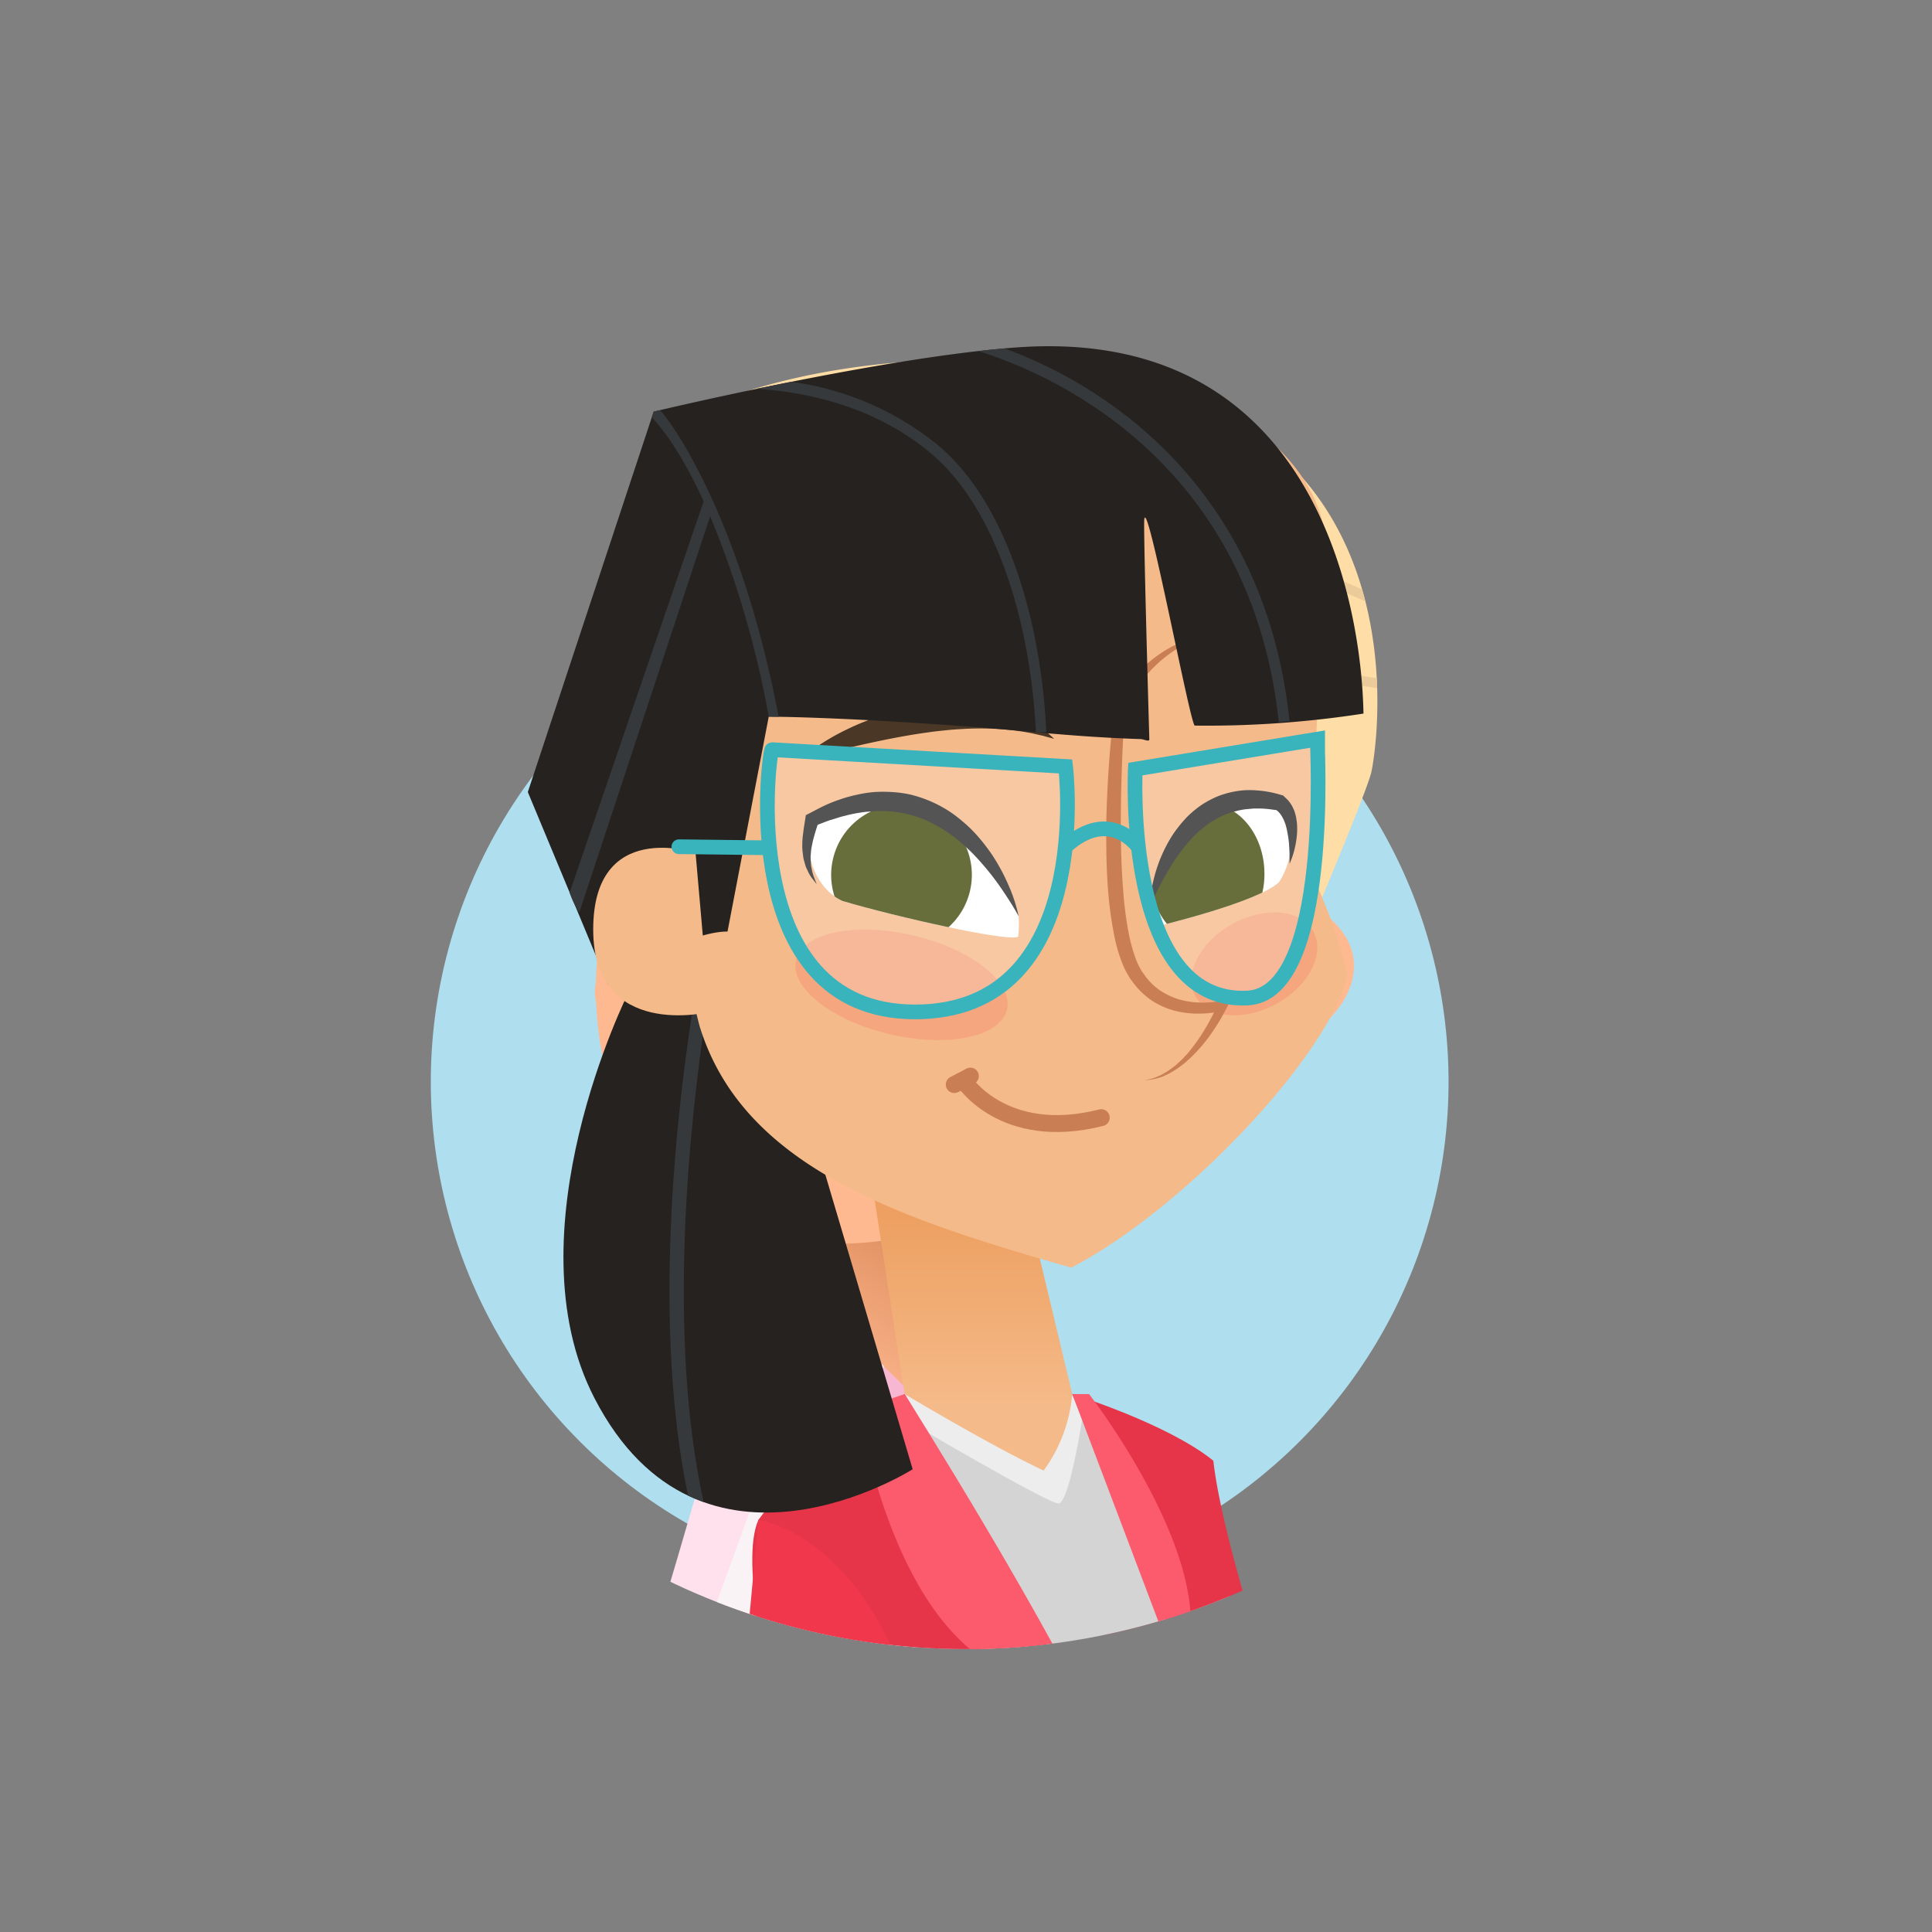 <?xml version="1.0" encoding="UTF-8"?> <svg xmlns="http://www.w3.org/2000/svg" xmlns:xlink="http://www.w3.org/1999/xlink" width="220.318" height="220.318" viewBox="0 0 220.318 220.318"><rect x="0" y="0" width="220.318" height="220.318" fill="#808080" stroke="none"/><defs><style>.a,.aq,.ar,.at{fill:none;}.as,.b{fill:#fff;}.c{fill:#afdeef;}.d{clip-path:url(#a);}.e{fill:#ffe0ed;}.f{fill:url(#b);}.g{fill:#ffdda6;}.h{fill:#ffb991;}.i{fill:#cc9474;}.j{fill:url(#c);}.k{fill:url(#d);}.l{fill:#cc7343;}.m{fill:#572400;}.n{mix-blend-mode:multiply;isolation:isolate;}.o{fill:#faf3f6;}.p{clip-path:url(#e);}.q{fill:url(#f);}.r{fill:#c97f53;}.s{clip-path:url(#g);}.t{fill:url(#h);}.u{fill:#e88b56;}.v{fill:url(#i);}.w{fill:#ebcb99;}.x{fill:#f7b7d2;}.y{fill:#ffebf3;}.z{fill:#b32938;}.aa{fill:#d4d4d4;}.ab{fill:#ededed;}.ac{fill:url(#j);}.ad{fill:url(#k);}.ae{fill:#f0374c;}.af{fill:#e63549;}.ag{fill:#fc5b6d;}.ah{fill:#26221f;}.ai{fill:#36393b;}.aj{fill:#f5ba89;}.ak{clip-path:url(#l);}.al{fill:#414a0b;}.am{clip-path:url(#m);}.an{fill:#292929;}.ao{fill:#f5a67f;}.ap{fill:#4a3726;}.aq,.ar{stroke:#39b4bd;stroke-width:1.676px;}.aq,.at{stroke-linecap:round;}.aq,.ar,.at{stroke-miterlimit:10;}.as{opacity:0.2;}.at{stroke:#c97f53;stroke-width:1.93px;}</style><clipPath id="a"><circle class="a" cx="77.894" cy="77.894" r="77.894" transform="translate(-9.899 100.26) rotate(-45)"></circle></clipPath><linearGradient id="b" x1="0.295" y1="0.895" x2="0.596" y2="0.092" gradientUnits="objectBoundingBox"><stop offset="0" stop-color="#ffb991"></stop><stop offset="1" stop-color="#d4804e"></stop></linearGradient><radialGradient id="c" cx="0.5" cy="0.5" r="0.406" gradientTransform="matrix(0, 1, -1.776, 0, -19.881, -58.938)" gradientUnits="objectBoundingBox"><stop offset="0" stop-color="#ffa470"></stop><stop offset="0.221" stop-color="#ffaa7a"></stop><stop offset="0.662" stop-color="#ffb58b"></stop><stop offset="1" stop-color="#ffb991"></stop></radialGradient><radialGradient id="d" cx="0.076" cy="0.429" r="0.886" gradientTransform="translate(0.044) scale(0.913 1)" gradientUnits="objectBoundingBox"><stop offset="0" stop-color="#e37b3f"></stop><stop offset="1" stop-color="#ffb991"></stop></radialGradient><clipPath id="e"><path class="b" d="M993.068,949.7s-2.77-6.565-5.629-7.255-6.557-1.869-7.833-.69c-2.4,2.217-3.8,5.174-1.236,12.945,3.844,3.429,14.185,1.449,14.273,1.092S993.068,949.7,993.068,949.7Z" transform="translate(-977.004 -941.256)"></path></clipPath><linearGradient id="f" x1="0.433" y1="0.989" x2="0.576" y2="-0.028" gradientUnits="objectBoundingBox"><stop offset="0" stop-color="#34a5ad"></stop><stop offset="1" stop-color="#194e52"></stop></linearGradient><clipPath id="g"><path class="a" d="M1012.984,946.291c4.034-2.424,11.842-1.614,14.21-.372s4.5,7.2,4.5,8.818-12.033,5.921-18.694,3.817C1008.853,956.066,1009.349,948.475,1012.984,946.291Z" transform="translate(-1010.071 -944.725)"></path></clipPath><linearGradient id="h" x1="0.436" y1="1.065" x2="0.553" y2="0.032" xlink:href="#f"></linearGradient><radialGradient id="i" cx="0.5" cy="0.5" r="0.721" gradientTransform="translate(0.218) scale(0.563 1)" gradientUnits="objectBoundingBox"><stop offset="0" stop-color="#ff9c63"></stop><stop offset="1" stop-color="#ffb991"></stop></radialGradient><linearGradient id="j" x1="0.5" y1="0.858" x2="0.5" y2="0.668" gradientUnits="objectBoundingBox"><stop offset="0" stop-color="#c92e40"></stop><stop offset="0.041" stop-color="#cc2e41"></stop><stop offset="0.273" stop-color="#da3245"></stop><stop offset="0.552" stop-color="#e33448"></stop><stop offset="1" stop-color="#e63549"></stop></linearGradient><linearGradient id="k" x1="0.5" y1="0.822" x2="0.5" y2="0.314" gradientUnits="objectBoundingBox"><stop offset="0" stop-color="#f5ba89"></stop><stop offset="1" stop-color="#eda061"></stop></linearGradient><clipPath id="l"><path class="b" d="M748.885,688.248s-5.929-18.994-23.56-11.016c-1.287,3.089.257,7.855,3.475,9.27,6.048,1.8,19.4,4.808,20.04,4.036A14.2,14.2,0,0,0,748.885,688.248Z" transform="translate(-724.872 -675.276)"></path></clipPath><clipPath id="m"><path class="b" d="M768.494,687.1s3.56-14.464,14.756-11.859a8.424,8.424,0,0,1,0,9.04c-2.317,2.316-14,5.087-14,5.087Z" transform="translate(-768.494 -674.924)"></path></clipPath></defs><g transform="translate(-460.447 -88.549)"><g transform="translate(470.346 98.449)"><circle class="c" cx="58.029" cy="58.029" r="58.029" transform="translate(15.194 113.454) rotate(-45)"></circle><g transform="translate(0 0)"><g class="d" transform="translate(0 0)"><g transform="translate(-914.793 -848.705)"><path class="e" d="M1056.161,1044.958c-3.258-5.946-5.51-9.592-5.51-9.592-5.1,3.218-6.637,11.21-6.841,18.3Z" transform="translate(-13.86 -29.889)"></path><path class="f" d="M1029.324,991.238c-.191.522-1.856,29.512-1.856,29.512s-9.391,6.26-14.956,5.217-4.7-8.521-4.7-8.521l-1.5-23.947Z" transform="translate(-6.654 -21.41)"></path><path class="g" d="M1063.481,972.087l-4.279,8.058-10.591-.525,8.626-9.8Z" transform="translate(-14.782 -17.294)"></path><path class="h" d="M982.238,906.852l-4.962,16.784s.667,17.458-3.393,22.345c-2.2,7.974-1.419,36.1,26.395,36.1,33.271,0,48.634-37.871,48.634-37.871s21.128-24.551-3.408-44.757S996.675,885.864,982.238,906.852Z" transform="translate(-0.275 -1.432)"></path><path class="i" d="M1013.7,961.094s.924,1.924,7.7.967a22.036,22.036,0,0,0,10.5-4.11s-2.945,2.188-10.1,3.336C1016.323,962.165,1013.7,961.094,1013.7,961.094Z" transform="translate(-8.074 -15.014)"></path><ellipse class="j" cx="6.179" cy="8.022" rx="6.179" ry="8.022" transform="translate(971.681 957.129) rotate(-79.45)"></ellipse><path class="k" d="M991.3,968.269s3.878,8.332,1.935,8.933-8.661,3.095-10.122-5.414C989.075,972.333,991.3,968.269,991.3,968.269Z" transform="translate(-2.196 -16.996)"></path><path class="l" d="M994.876,986.262s7.85.393,14.547-3.177c-1.5,3.5-3.311,5.867-7.093,6.514S996.337,988.185,994.876,986.262Z" transform="translate(-4.457 -19.843)"></path><path class="m" d="M1010.422,934.863a20.884,20.884,0,0,1,4.436-1.845,25.125,25.125,0,0,1,10.641-.948c.516.1.944.124,1.532.288.466.141.867.208,1.38.407a13.054,13.054,0,0,1,2.727,1.344,13.794,13.794,0,0,1,3.706,3.592,12.464,12.464,0,0,1,1.632,3.168,6.91,6.91,0,0,1,.337,1.3s-.313-.376-.872-.982a28.674,28.674,0,0,0-2.412-2.3c-.528-.42-1.081-.881-1.713-1.29a17.141,17.141,0,0,0-2.016-1.167,15.086,15.086,0,0,0-2.209-.893c-.349-.139-.872-.234-1.3-.355-.315-.083-.826-.157-1.231-.238a37.289,37.289,0,0,0-5.219-.427c-1.7-.048-3.311.019-4.7.073C1012.348,934.725,1010.422,934.863,1010.422,934.863Z" transform="translate(-7.444 -9.999)"></path><path class="g" d="M984.408,905.421,990.54,884.1c16.411-6,46.23-7,61.658,5.628s12.082,34.61,11.524,37.123-9.108,22.628-9.108,22.628a10.944,10.944,0,0,1-6.657-5.122s-4.6,7.433-4.6,6.891-2.865-22.059-2.865-22.059S1003.83,918.711,984.408,905.421Z" transform="translate(-2.445 0)"></path><path class="h" d="M1061.646,959.1s7.586-6.278,12.606.938-7,17.825-18.6,12.43A50.047,50.047,0,0,1,1061.646,959.1Z" transform="translate(-16.134 -14.748)"></path><path class="m" d="M991.422,934.028l-.718-.234c-.447-.152-1.064-.384-1.787-.654-1.442-.548-3.261-1.306-5.039-1.934-.448-.14-.888-.313-1.328-.423-.411-.141-.916-.266-1.289-.377a8.6,8.6,0,0,0-2.029-.365.955.955,0,0,0-.572.137,1.244,1.244,0,0,0-.365.528,2.912,2.912,0,0,0-.172.708,1.627,1.627,0,0,1-.456-.673,1.72,1.72,0,0,1-.1-1.058,2.056,2.056,0,0,1,.919-1.282,5.3,5.3,0,0,1,3.172-.658,9.766,9.766,0,0,1,1.62.238,12.08,12.08,0,0,1,1.6.491,13.479,13.479,0,0,1,4.951,3.333,11.411,11.411,0,0,1,1.216,1.56A5.609,5.609,0,0,1,991.422,934.028Z" transform="translate(-1.123 -9.207)"></path><path class="g" d="M984.408,911.511s.2,17.051,45.983,20.823C986.211,926,988.5,911.511,988.5,911.511Z" transform="translate(-2.445 -6.09)"></path><path class="e" d="M989.284,1028.31l14.1-4.63,19.655,3.3,15.978,6.137a153.437,153.437,0,0,1-2.159,16.175c-.581,2.853-56.527,8.372-53.464-1.875C986,1038.69,988.111,1030.923,989.284,1028.31Z" transform="translate(-2.227 -27.643)"></path><g class="n" transform="translate(984.196 996.08)"><path class="o" d="M991.923,1055.912,1004,1023.734l-5.865,1.926-10.964,30.252Z" transform="translate(-987.173 -1023.734)"></path><path class="o" d="M1015.618,1057.326l7.455-30.788-6.251-1.051L1008,1057.326Z" transform="translate(-991.175 -1024.071)"></path><path class="o" d="M1032.136,1057.11s3.651-11.22,8.042-25.556l-4.119-1.583-9.145,27.138Z" transform="translate(-994.809 -1024.933)"></path></g><g class="n" transform="translate(984.196 1001.821)"><path class="o" d="M1038.133,1047.852c.521-3.057.91-6.138,1.177-8.571l-49.737-8.44c-.631,1.718-1.445,4.4-2.4,7.645l49.96,7.18S1037.5,1046.462,1038.133,1047.852Z" transform="translate(-987.173 -1030.841)"></path></g><path class="b" d="M1012.967,946.3c4.106-2.3,11.842-1.614,14.21-.372s4.5,7.2,4.5,8.818-12.266,5.8-18.694,3.817C1008.894,956.078,1009.069,948.487,1012.967,946.3Z" transform="translate(-7.359 -12.484)"></path><g transform="translate(975.981 929.45)"><path class="b" d="M993.068,949.7s-2.77-6.565-5.629-7.255-6.557-1.869-7.833-.69c-2.4,2.217-3.8,5.174-1.236,12.945,3.844,3.429,14.185,1.449,14.273,1.092S993.068,949.7,993.068,949.7Z" transform="translate(-977.004 -941.256)"></path><g class="p"><path class="q" d="M993.976,949.624c0,4.327-2.742,7.407-6.124,7.407s-6.123-3.08-6.123-7.407,2.742-7.833,6.123-7.833S993.976,945.3,993.976,949.624Z" transform="translate(-977.912 -941.359)"></path></g></g><path class="r" d="M992.318,935.526a11.261,11.261,0,0,1,.786,2.159c.2.739.38,1.486.541,2.236a41.7,41.7,0,0,1,.713,4.549,42.646,42.646,0,0,1,.111,9.245,25.623,25.623,0,0,1-.9,4.6,14.153,14.153,0,0,1-2.044,4.327,8.363,8.363,0,0,1-3.849,3.031,9.386,9.386,0,0,1-4.821.389l.61-.365a2.843,2.843,0,0,0,.137,2.463,5.594,5.594,0,0,0,1.911,2,8.116,8.116,0,0,0,5.594,1.352,8.027,8.027,0,0,1-5.974-.725,6.417,6.417,0,0,1-2.348-2.161,4.125,4.125,0,0,1-.572-1.6,3.805,3.805,0,0,1,.181-1.731l.14-.4.47.04a8.865,8.865,0,0,0,4.181-.506,7.369,7.369,0,0,0,3.174-2.615,14.135,14.135,0,0,0,1.827-3.911,26.646,26.646,0,0,0,.91-4.348,54.352,54.352,0,0,0,.343-9.012c-.067-1.511-.2-3.021-.339-4.531-.079-.755-.173-1.508-.3-2.258A14.527,14.527,0,0,0,992.318,935.526Z" transform="translate(-2.019 -10.705)"></path><path class="m" d="M976.746,945.9s-2.6-3.644.251-5.783c3.306-2.485,8.432.027,11.307,2.466,3.005,2.55,3.5,4.626,3.5,4.626a14.028,14.028,0,0,0-4.283-3.107C977.77,939.085,976.864,945.3,976.746,945.9Z" transform="translate(-0.765 -11.39)"></path><g transform="translate(1002.695 932.253)"><g class="s"><ellipse class="t" cx="7.465" cy="7.507" rx="7.465" ry="7.507" transform="translate(4.953 -0.575)"></ellipse></g></g><path class="m" d="M1011.6,947.225a5.066,5.066,0,0,1,.487-.86,6.544,6.544,0,0,1,.718-.906,7.991,7.991,0,0,1,1.125-1.016,9.879,9.879,0,0,1,1.547-.944,12.06,12.06,0,0,1,6.26-1.142,13.6,13.6,0,0,1,4.275.976,10.787,10.787,0,0,1,1.831.959l.205.141a1.558,1.558,0,0,1,.207.166l.33.293a6.89,6.89,0,0,1,.671.691,5.2,5.2,0,0,1,1.146,2.559,2.593,2.593,0,0,1-.022,1.036,7.109,7.109,0,0,0-2.4-2.179,5.69,5.69,0,0,0-.584-.315l-.377-.172c-.048-.019-.173-.085-.161-.065l-.178-.076a13.42,13.42,0,0,0-1.559-.558,19.908,19.908,0,0,0-3.61-.684,19.149,19.149,0,0,0-3.683,0,14.305,14.305,0,0,0-3.183.655c-.448.173-.89.307-1.25.49s-.7.323-.956.473-.481.266-.62.355Z" transform="translate(-7.671 -12.011)"></path><path class="l" d="M1010.422,981.863l2.365,2.435S1013.625,981.429,1010.422,981.863Z" transform="translate(-7.444 -19.6)"></path><path class="u" d="M1062.6,969.441a6.014,6.014,0,0,0,2.378-.856,4.73,4.73,0,0,0,.93-.764,4.67,4.67,0,0,0,.686-.952,5.423,5.423,0,0,0,.248-.53c.057-.128.122-.4.189-.584a2.813,2.813,0,0,0,.1-1.024,1.3,1.3,0,0,0-.334-.753,1.526,1.526,0,0,0-.354-.252,2.334,2.334,0,0,0-.4-.152l-1.8-.532,1.611-.768c.442-.211.855-.376,1.291-.536a11.108,11.108,0,0,1,1.327-.4,7.95,7.95,0,0,1,2.825-.223,3.9,3.9,0,0,1,1.428.448,2.784,2.784,0,0,1,.614.458,2.328,2.328,0,0,1,.465.6,3.375,3.375,0,0,1,.411,1.364,4.852,4.852,0,0,1-.048,1.353,8.44,8.44,0,0,0-.3-1.275,2.851,2.851,0,0,0-.6-1.058,2.63,2.63,0,0,0-2.043-.82,8.4,8.4,0,0,0-2.4.414c-.4.128-.8.258-1.19.413s-.79.327-1.141.5l-.192-1.3a2.731,2.731,0,0,1,.814.3,2.916,2.916,0,0,1,.683.529,2.449,2.449,0,0,1,.644,1.6,4.057,4.057,0,0,1-.293,1.534c-.1.212-.163.363-.3.623a6.285,6.285,0,0,1-.376.611,4.494,4.494,0,0,1-.985,1.036,4.374,4.374,0,0,1-1.219.692A5.26,5.26,0,0,1,1062.6,969.441Z" transform="translate(-17.471 -15.612)"></path><ellipse class="v" cx="10.972" cy="6.179" rx="10.972" ry="6.179" transform="translate(1001.877 948.616)"></ellipse><path class="i" d="M978.67,957.9s-2.167,4.324,13.072,1.455C982.027,960.573,980.094,958.881,978.67,957.9Z" transform="translate(-1.323 -15.004)"></path><g transform="translate(987.249 879.997)"><path class="w" d="M991.963,885.044c-.053.019-.111.037-.165.057l-.846,2.943c1.055,7.772,6.014,19.306,22.6,32.389q1.9.761,3.759,1.474C996.326,906.416,992.215,892.808,991.963,885.044Z" transform="translate(-990.952 -881.001)"></path><path class="w" d="M1071.818,906.059c-14.857-6.277-30.021-18.76-37.977-25.882q-.905-.079-1.811-.137c7.793,7.074,24.21,20.874,40.155,27.372Q1072.015,906.738,1071.818,906.059Z" transform="translate(-998.845 -880.04)"></path><path class="w" d="M1059.578,943.3q.246-.588.5-1.2c-6.3-8.711-11.173-24.005-12.354-27.9A189.742,189.742,0,0,0,1066.343,918l.1.013q-.017-.555-.047-1.131h0c-1.721-.246-24.757-3.653-46.7-13.28-13.75-6.033-20.38-14.356-23.467-19.949-.38.11-.751.224-1.12.339a37.079,37.079,0,0,0,2.118,3.441c3.412,4.931,10,11.915,22.023,17.189a182.784,182.784,0,0,0,27.223,9.249C1047.225,916.487,1052.464,933.888,1059.578,943.3Z" transform="translate(-991.749 -880.735)"></path></g><path class="x" d="M1008.078,1022.217l-.386-6.152,7.458,7.223,13.135-7.223-.552,9.456-13.278,4.375Z" transform="translate(-6.92 -26.18)"></path><path class="y" d="M1030.628,1016.065l5.835,9.456-11.13,5.334-5.446-8.891Z" transform="translate(-9.263 -26.18)"></path><path class="y" d="M1011.781,1020.793l-5.861,9.1-2.6-7.679,3.531-6.152Z" transform="translate(-6.08 -26.18)"></path><g class="n" transform="translate(1030.781 1009.697)"><path class="o" d="M1050.391,1041.154l-3.32-.564a22.96,22.96,0,0,0-2.233,6.464l3.375.485Z" transform="translate(-1044.838 -1040.59)"></path></g><path class="x" d="M1008.4,1042.412c2.544-5.624,4.563-10.115,4.938-10.947v-6.459h1.39l-.061,6.893c-.058.128-2.4,5.353-5.368,11.9C1004.924,1053.478,1003.99,1052.174,1008.4,1042.412Z" transform="translate(-6.502 -27.898)"></path></g><g transform="translate(-638.808 -587.452)"><path class="z" d="M773.689,760.536l-8.579,1.873s-2.953,16.292-5.78,34.7q6.4-.457,12.795-.893C773.169,777.474,773.689,760.536,773.689,760.536Z" transform="translate(-7.482 -15.287)"></path><path class="aa" d="M769.334,758.75l-26.869-14.978-23.935,20.6c-.6,9.372,2.061,21.579,5.606,33.284q27.192-2.166,54.422-3.936C772.482,778.333,769.334,758.75,769.334,758.75Z" transform="translate(-3.127 -13.501)"></path><path class="ab" d="M736.934,753.516s16.52,9.736,17.769,9.736,2.727-9.736,2.727-9.736l-1.151-2.744H737.164Z" transform="translate(-5.096 -14.247)"></path><path class="ac" d="M735.12,750.772s-11.672,7.351-16.665,14.341c-2.136,4.65.914,18.974,4.821,33.345q18.014-1.438,36.043-2.7C752.142,778.714,735.12,750.772,735.12,750.772Z" transform="translate(-3.053 -14.247)"></path><path class="ad" d="M731.392,713.177l5.181,33.59s9.746,5.852,15.856,8.724a17.305,17.305,0,0,0,3.259-8.724l-7.57-31.651Z" transform="translate(-4.506 -10.242)"></path><path class="ae" d="M735.77,795.282c1.123-13.106-8.239-26.587-17.6-28.459,0,0-1.485,15.518-3.1,33.988q10.16-.829,20.323-1.615C735.549,797.68,735.678,796.357,735.77,795.282Z" transform="translate(-2.767 -15.956)"></path><path class="af" d="M774.674,758.373c-5.243-4.245-16.088-7.6-16.088-7.6s12.089,28.724,17.85,44.111c2.823-.188,5.647-.379,8.472-.558C780.731,782.814,775.583,766.556,774.674,758.373Z" transform="translate(-7.402 -14.247)"></path><path class="ag" d="M760,792.215c-6.382-14.484-23.423-41.443-23.423-41.443l-5.181,1.745s3.429,23.716,16.32,29.707c-.427,3.9.356,8.856,1.891,14.33q5.908-.433,11.818-.844C761,794.575,760.526,793.415,760,792.215Z" transform="translate(-4.506 -14.247)"></path><path class="ag" d="M772.019,778.48c1.279-11.234-11.514-27.708-11.514-27.708h-1.919s11.583,30.567,16.729,44.185q2.733-.184,5.466-.361A46.641,46.641,0,0,0,772.019,778.48Z" transform="translate(-7.402 -14.247)"></path><g transform="translate(689.096 617.033)"><path class="ah" d="M701.008,699.646S687.4,726.867,697.188,745.8c12.124,23.461,36.285,8.1,36.285,8.1L718.962,704.96Z" transform="translate(-689.581 -625.833)"></path><path class="ai" d="M711.3,702.523l-1.527-.451c-1.81,11.676-4.542,35.63-.479,55.091q.886.421,1.782.74C706.843,738.723,709.522,714.377,711.3,702.523Z" transform="translate(-691.023 -626.092)"></path><path class="aj" d="M780.439,645.117l-.791,17.958v15.313a57.015,57.015,0,0,1,3.63,10.431c-1.766,8.717-18.3,26.576-31.506,33.443-19.492-5.57-37.4-11.355-42.369-27.5a33.181,33.181,0,0,1-.792-14l-12.939-11.091s2.125-30.557,11.883-39.349C731.587,608.673,786.513,618.445,780.439,645.117Z" transform="translate(-689.797 -617.185)"></path><g transform="translate(31.308 50.62)"><g transform="translate(0.656 1.418)"><path class="b" d="M748.885,688.248s-5.929-18.994-23.56-11.016c-1.287,3.089.257,7.855,3.475,9.27,6.048,1.8,19.4,4.808,20.04,4.036A14.2,14.2,0,0,0,748.885,688.248Z" transform="translate(-724.872 -675.276)"></path><g class="ak"><circle class="al" cx="8.022" cy="8.022" r="8.022" transform="translate(1.003 14.211) rotate(-76.718)"></circle></g></g><g transform="translate(39.632 1.104)"><path class="b" d="M768.494,687.1s3.56-14.464,14.756-11.859a8.424,8.424,0,0,1,0,9.04c-2.317,2.316-14,5.087-14,5.087Z" transform="translate(-768.494 -674.924)"></path><g class="am"><ellipse class="al" cx="6.533" cy="8.022" rx="6.533" ry="8.022" transform="translate(0 0.419)"></ellipse></g></g><g transform="translate(0 0.193)"><path class="an" d="M748.807,688.1c-.6-1.107-1.287-2.152-1.979-3.174a29.981,29.981,0,0,0-2.255-2.894c-.4-.459-.809-.9-1.233-1.321l-.653-.614c-.23-.19-.453-.386-.673-.583a17.155,17.155,0,0,0-1.41-1.06,15.915,15.915,0,0,0-1.5-.883,11.31,11.31,0,0,0-1.572-.7,12.977,12.977,0,0,0-3.338-.73,14.372,14.372,0,0,0-1.724-.042c-.575.073-1.158.067-1.735.184a13.391,13.391,0,0,0-1.73.357c-.58.123-1.14.344-1.718.5-.568.194-1.127.429-1.695.641l.415-.532c-.184.631-.395,1.229-.55,1.818a7.978,7.978,0,0,0-.206.886,5.08,5.08,0,0,0-.135.89l-.037.451a3.408,3.408,0,0,0,.019.449l.023.456a2.207,2.207,0,0,0,.076.451,5.524,5.524,0,0,0,.233.9l.347.893-.6-.771a4.415,4.415,0,0,1-.477-.868,2.549,2.549,0,0,1-.2-.463l-.139-.486a4.221,4.221,0,0,1-.119-.5l-.06-.5a5.992,5.992,0,0,1-.048-1.018,8.673,8.673,0,0,1,.072-1.005c.074-.666.181-1.3.276-1.916l.054-.348.361-.185c.574-.293,1.139-.608,1.727-.885a16.421,16.421,0,0,1,1.821-.727,15.474,15.474,0,0,1,1.908-.529,14.2,14.2,0,0,1,1.978-.31,16.419,16.419,0,0,1,2.021,0,13.711,13.711,0,0,1,2.014.265,15.036,15.036,0,0,1,1.942.607,13.5,13.5,0,0,1,1.826.867,12.639,12.639,0,0,1,1.668,1.113,19.163,19.163,0,0,1,1.5,1.3,17.485,17.485,0,0,1,1.321,1.456c.408.508.8,1.027,1.161,1.562a22.125,22.125,0,0,1,1.832,3.382A18.29,18.29,0,0,1,748.807,688.1Z" transform="translate(-724.137 -673.904)"></path></g><g transform="translate(39.632)"><path class="an" d="M768.494,686.965a13.577,13.577,0,0,1,.345-2.706,17.366,17.366,0,0,1,.8-2.636,16.931,16.931,0,0,1,1.246-2.5,12.129,12.129,0,0,1,.812-1.168c.289-.38.608-.74.935-1.1a10.871,10.871,0,0,1,1.085-.979,8.908,8.908,0,0,1,1.219-.835,10.929,10.929,0,0,1,1.336-.662,11.1,11.1,0,0,1,1.428-.437,10.5,10.5,0,0,1,1.468-.229,9.944,9.944,0,0,1,1.469.007,11.445,11.445,0,0,1,1.438.178,12.987,12.987,0,0,1,1.387.34l.22.058.081.078.448.428a3.616,3.616,0,0,1,.36.478,2.664,2.664,0,0,1,.274.507,2.364,2.364,0,0,1,.2.519,4.364,4.364,0,0,1,.13.522l.08.516a9.1,9.1,0,0,1,.035,1.008,10.361,10.361,0,0,1-.264,1.929,10.049,10.049,0,0,1-.6,1.81c.009-.632,0-1.254-.039-1.866a11.692,11.692,0,0,0-.225-1.787,8.145,8.145,0,0,0-.2-.836l-.146-.386a3.057,3.057,0,0,0-.172-.357,1.82,1.82,0,0,0-.191-.323,1.289,1.289,0,0,0-.214-.281,1.868,1.868,0,0,0-.238-.231c-.089-.059-.175-.119-.256-.181l.3.136c-.417-.038-.828-.118-1.237-.148a9.494,9.494,0,0,0-1.221-.042c-.406-.013-.8.06-1.2.084a9.438,9.438,0,0,0-1.159.232,9.018,9.018,0,0,0-1.119.358,10.812,10.812,0,0,0-1.06.516,9.7,9.7,0,0,0-1,.641c-.328.229-.628.5-.943.755-.3.276-.6.556-.877.863s-.549.623-.81.952a20.112,20.112,0,0,0-1.473,2.086A37.311,37.311,0,0,0,768.494,686.965Z" transform="translate(-768.494 -673.688)"></path></g></g><path class="ao" d="M747.38,700.6c-.726,3.116-6.7,4.381-13.344,2.827s-11.437-5.33-10.709-8.445,6.7-4.383,13.344-2.829S748.108,697.485,747.38,700.6Z" transform="translate(-692.735 -624.965)"></path><path class="ao" d="M787.7,691.471c1.387,2.52-.5,6.215-4.209,8.256s-7.837,1.655-9.223-.867.5-6.211,4.211-8.25S786.313,688.954,787.7,691.471Z" transform="translate(-698.12 -624.731)"></path><g transform="translate(31.226 40.746)"><path class="ap" d="M724.045,668.9a12.173,12.173,0,0,1,1.032-.839,25.721,25.721,0,0,1,2.945-1.867,30.358,30.358,0,0,1,4.517-1.981,29.734,29.734,0,0,1,5.542-1.333,23.577,23.577,0,0,1,5.765-.114,17.8,17.8,0,0,1,4.911,1.224c.34.155.666.292.968.441l.834.472a13.69,13.69,0,0,1,1.277.865c.66.548,1,.889,1,.889s-.482-.114-1.268-.341c-.407-.082-.884-.209-1.434-.317s-1.17-.206-1.842-.289a32.06,32.06,0,0,0-4.568-.22c-.834.013-1.695.075-2.57.133-.874.089-1.764.167-2.652.3-3.558.477-7.122,1.306-9.844,1.926l-3.321.762C724.522,668.8,724.045,668.9,724.045,668.9Z" transform="translate(-724.045 -662.637)"></path></g><g transform="translate(65.971 32.818)"><path class="r" d="M767.267,704.664l.785-.178a4.224,4.224,0,0,0,.746-.272,3.632,3.632,0,0,0,.7-.35,5.193,5.193,0,0,0,.67-.412l.631-.469.583-.53a7.821,7.821,0,0,0,.549-.565,6.835,6.835,0,0,0,.518-.592,19.953,19.953,0,0,0,1.794-2.587,22.7,22.7,0,0,0,1.426-2.786l.658.763a10.915,10.915,0,0,1-2.777.369,11.079,11.079,0,0,1-2.794-.321,9.034,9.034,0,0,1-2.621-1.161,8.705,8.705,0,0,1-2.088-1.983l-.431-.578-.353-.608a10.947,10.947,0,0,1-.6-1.322,18.577,18.577,0,0,1-.769-2.652,43.181,43.181,0,0,1-.751-5.345c-.146-1.783-.2-3.565-.214-5.342s.009-3.553.094-5.325c.147-3.546.44-7.071.874-10.6l.014-.121.041-.076a13.55,13.55,0,0,1,.99-1.55c.352-.49.734-.956,1.129-1.41s.818-.88,1.263-1.284c.214-.21.455-.392.687-.583a8.328,8.328,0,0,1,.715-.545,15.293,15.293,0,0,1,1.514-.961c.257-.149.535-.264.8-.4a5.978,5.978,0,0,1,.821-.349l.836-.3.862-.213a16.122,16.122,0,0,1,1.744-.266,15.625,15.625,0,0,0-1.687.47l-.817.3-.785.367a5.612,5.612,0,0,0-.761.408c-.245.151-.5.283-.734.449a14.834,14.834,0,0,0-1.363,1.047,7.627,7.627,0,0,0-.633.579c-.2.2-.415.391-.6.61-.4.412-.763.848-1.117,1.294s-.677.916-.977,1.4a13.941,13.941,0,0,0-.814,1.46l.055-.2c-.248,3.494-.4,7.016-.466,10.52-.05,3.506-.043,7.015.239,10.483a41.309,41.309,0,0,0,.671,5.133,20.053,20.053,0,0,0,.667,2.436,9.169,9.169,0,0,0,.453,1.1l.295.545.348.491a7.181,7.181,0,0,0,1.678,1.691,8.336,8.336,0,0,0,2.157,1.058,9.756,9.756,0,0,0,2.434.392,11.051,11.051,0,0,0,2.469-.189l1.154-.231-.5.994a23.632,23.632,0,0,1-1.682,2.829,17.719,17.719,0,0,1-2.084,2.525,7.564,7.564,0,0,1-.592.567c-.209.177-.395.376-.621.534l-.654.495-.7.43a5.663,5.663,0,0,1-.733.365,3.435,3.435,0,0,1-.77.279,4.457,4.457,0,0,1-.79.184Z" transform="translate(-762.932 -653.764)"></path></g><path class="ah" d="M711.873,683.781l4.7-24.5s7.622-.015,23.584,1.186c5.617.423,11.573,1.138,18.851,1.368.32.01.975.353.966.029-.143-4.946-.683-24.154-.576-25.083.323-2.8,5.253,23.512,5.761,23.516a116.535,116.535,0,0,0,19.237-1.371c-.233-12.478-5.557-44.242-39.587-41.753-15.508,1.134-41.356,7.319-41.356,7.319L689.1,667.874l9.15,21.983S706.723,683.781,711.873,683.781Z" transform="translate(-689.096 -617.033)"></path><path class="aj" d="M709.117,681.628s-11.672-3.943-11.672,8.734,13.263,9.414,13.263,9.414Z" transform="translate(-689.985 -623.852)"></path><line class="aq" x2="10.094" y2="0.12" transform="translate(17.23 57.076)"></line><path class="ar" d="M766.042,680.731s-3.238-4.679-8.339-.06" transform="translate(-696.404 -623.595)"></path><path class="as" d="M766.632,670.6s-1.414,26.832,12.8,26.106c9.6-.491,7.924-28.921,7.95-29.523Z" transform="translate(-697.352 -622.375)"></path><path class="ar" d="M766.632,670.6s-1.414,26.832,12.8,26.106c9.6-.491,7.924-28.921,7.95-29.523Z" transform="translate(-697.352 -622.375)"></path><path class="at" d="M744.7,710.731s4.484,7.1,15.715,4.256" transform="translate(-695.019 -627.014)"></path><line class="at" y1="0.965" x2="1.834" transform="translate(48.635 83.234)"></line><path class="as" d="M720.219,668.525l33.484,1.914s3.435,27.993-17.164,27.993S720.219,668.525,720.219,668.525Z" transform="translate(-692.372 -622.518)"></path><path class="ar" d="M720.2,668.525l33.484,1.914s3.435,27.99-17.164,27.993C715.851,698.436,719.88,668.543,720.2,668.525Z" transform="translate(-692.354 -622.518)"></path><path class="ai" d="M709.72,635.6l-15.284,44.606a9.446,9.446,0,0,0,1.105,2.263l14.917-45.181a111.153,111.153,0,0,1,6.685,22.861l1.131.012c-4.235-22.21-11.987-33.389-13.539-34.97l-.714.169-.216.653C704.488,626.712,706.944,629.472,709.72,635.6Z" transform="translate(-689.665 -617.902)"></path><path class="ai" d="M739.073,628.874a33.625,33.625,0,0,0-16.816-7.3c-1.365.272-2.688.54-3.942.8,5.849.379,13.6,2.041,19.958,7.44,7.221,6.13,11.242,18.844,11.884,31.724.408.037.768-.036,1.183,0C750.706,648.222,746.6,635.26,739.073,628.874Z" transform="translate(-692.209 -617.517)"></path><path class="ai" d="M782.089,659.819c-2.643-25.267-19.348-37.729-32.528-42.507-.954.085-1.943.188-2.956.3,13.138,4.147,31.491,16.064,34.252,42.309C781.261,659.891,781.67,659.857,782.089,659.819Z" transform="translate(-695.222 -617.063)"></path></g></g></g></g></g></g></svg> 